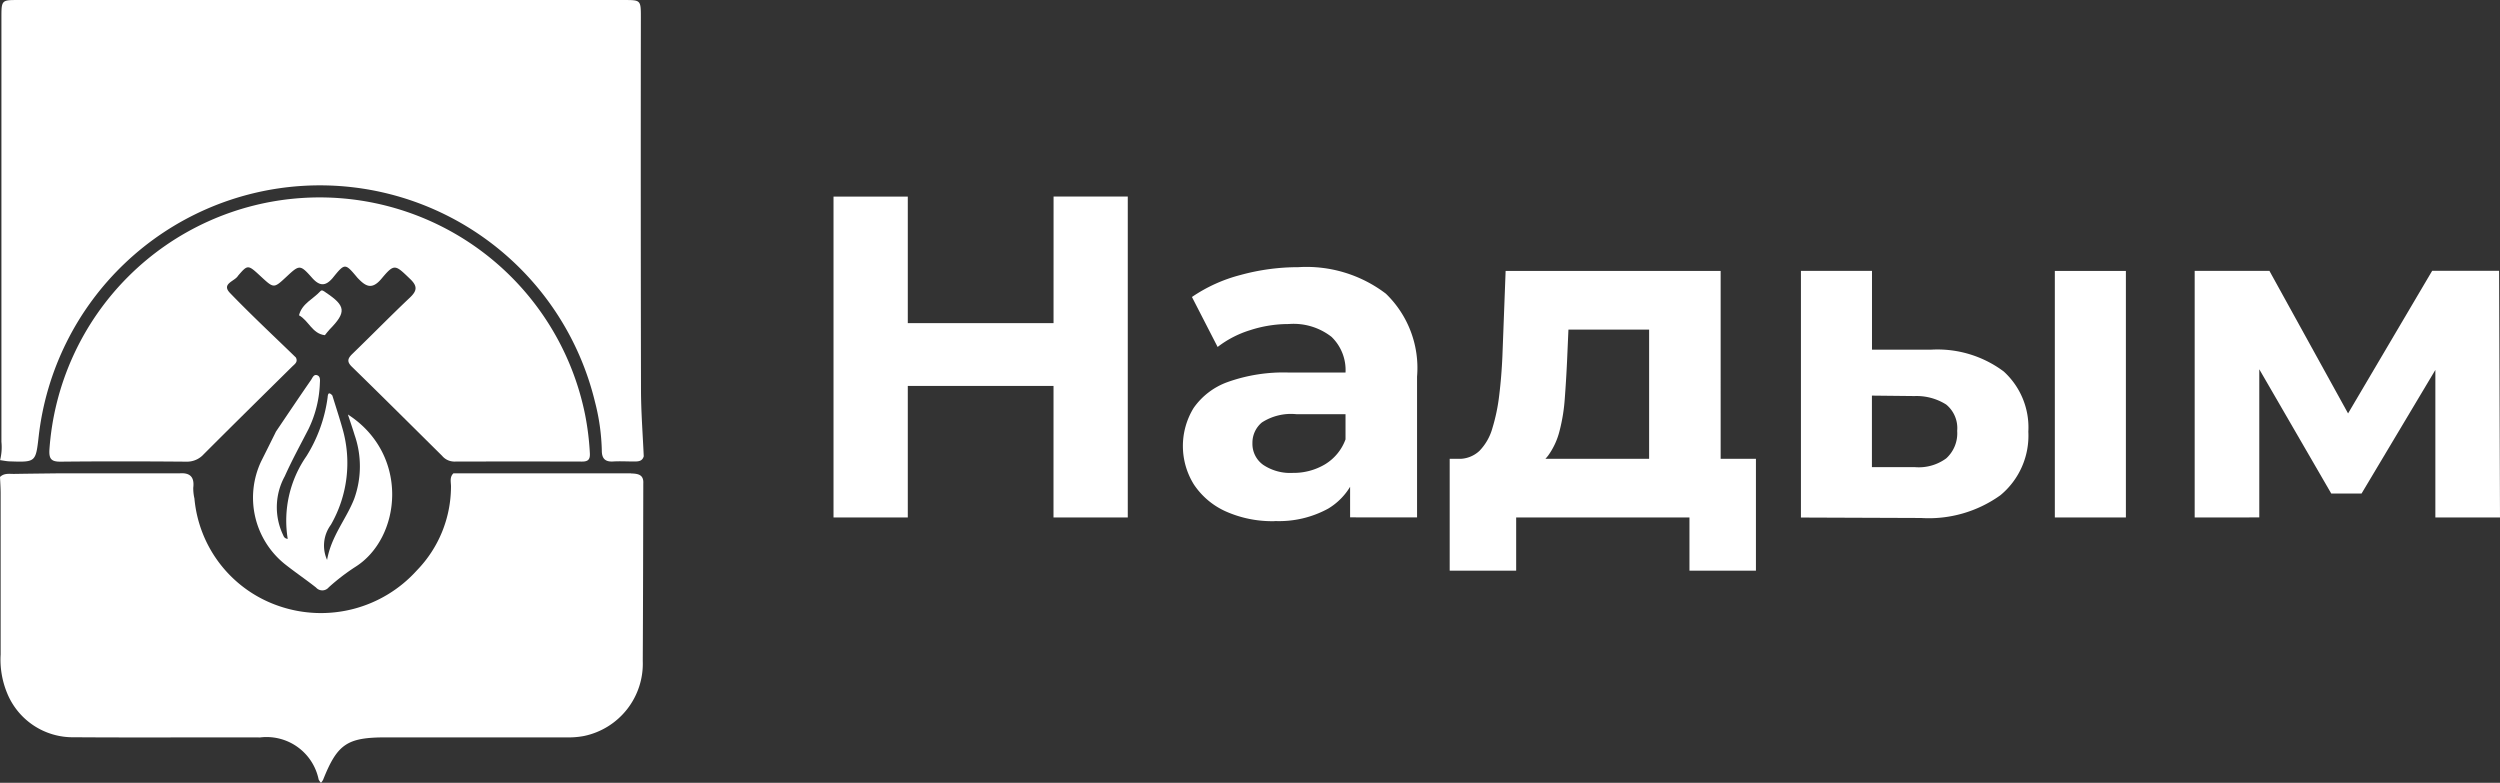 <?xml version="1.0" encoding="UTF-8"?>
<svg xmlns="http://www.w3.org/2000/svg" xmlns:xlink="http://www.w3.org/1999/xlink" id="svg-client-gos-6" width="132.001" height="41.331" viewBox="0 0 132.001 41.331">
  <rect x="0" y="0" width="132.001" height="41.331" fill="#333333" stroke="none"/>
  <g id="Group_598" data-name="Group 598" clip-path="url()">
    <path id="Path_1130" data-name="Path 1130" d="M33.858,20.586q-.021-9.824-.007-19.647c0-.937,0-.938-.9-.938H1C.09,0,.088,0,.088.948q0,11.19,0,22.38a2.8,2.8,0,0,1-.07.968h0c.171.022.341.06.513.065,1.369.046,1.369.044,1.525-1.322A14.943,14.943,0,0,1,31.428,21.22a11.172,11.172,0,0,1,.361,2.571c0,.4.159.6.587.576.367-.022.737,0,1.106,0,.221,0,.444,0,.521-.275-.051-1.167-.143-2.334-.145-3.5" transform="translate(-0.013 0)" fill="#fff"></path>
    <path id="Path_1131" data-name="Path 1131" d="M33.316,132.621H23.942c-.225.213-.119.489-.13.738a6.355,6.355,0,0,1-1.8,4.385,6.814,6.814,0,0,1-7.28,1.885,6.622,6.622,0,0,1-4.466-5.68,2.413,2.413,0,0,1-.062-.568c.069-.556-.164-.8-.711-.76l-6.379,0c-.793.01-1.586.018-2.378.031-.253,0-.52-.047-.731.158H0c.012.281.033.562.034.844q0,4.264,0,8.528a4.633,4.633,0,0,0,.34,2.038,3.74,3.74,0,0,0,3.533,2.336c3.276.023,6.553,0,9.83.01a2.806,2.806,0,0,1,3.088,2.223.871.871,0,0,0,.122.173.882.882,0,0,0,.111-.155c.754-1.895,1.267-2.244,3.31-2.244q4.785,0,9.57,0a4.3,4.3,0,0,0,.9-.074,3.9,3.9,0,0,0,3.1-3.965c.017-3.124.02-6.249.028-9.373.028-.485-.311-.511-.658-.525" transform="translate(0 -107.629)" fill="#fff"></path>
    <path id="Path_1132" data-name="Path 1132" d="M35.184,69.326q3.383-.01,6.767,0c.353,0,.431-.142.408-.477a14.437,14.437,0,0,0-.25-2,14.3,14.3,0,0,0-28.284,1.855c-.028.493.11.632.6.627,2.212-.023,4.424-.018,6.636,0a1.181,1.181,0,0,0,.91-.391c1.548-1.549,3.109-3.086,4.667-4.625.137-.135.324-.243.2-.484-1.161-1.129-2.347-2.234-3.472-3.4-.488-.5.249-.619.418-.916.519-.6.519-.6,1.219.05.672.621.672.621,1.326.013.693-.645.725-.674,1.361.043.4.452.709.452,1.08.026.659-.813.659-.813,1.322-.022.405.423.74.675,1.266.047.684-.818.719-.748,1.516.016.406.389.356.63-.024.989-1.024.968-2.009,1.977-3.022,2.957-.246.238-.318.407-.034.684,1.6,1.56,3.18,3.136,4.767,4.707a.841.841,0,0,0,.62.3" transform="translate(-11.216 -44.955)" fill="#fff"></path>
    <path id="Path_1133" data-name="Path 1133" d="M72.016,108.045l-.048.1c-.245.492-.487.984-.735,1.474a4.5,4.5,0,0,0,1.238,5.407c.542.432,1.119.821,1.663,1.25a.439.439,0,0,0,.669-.009,10.981,10.981,0,0,1,1.389-1.07c2.45-1.523,2.909-5.936-.375-8.057.129.4.249.735.352,1.08a5.043,5.043,0,0,1-.023,3.379c-.418,1.068-1.206,1.956-1.429,3.219a1.846,1.846,0,0,1,.2-1.855,6.549,6.549,0,0,0,.61-5.091c-.137-.489-.293-.972-.445-1.457q-.044-.141-.088-.282c-.189-.2-.233-.1-.249.11a7.783,7.783,0,0,1-1.112,3.089,5.97,5.97,0,0,0-.994,4.376c-.2-.029-.214-.149-.261-.242a3.4,3.4,0,0,1,.106-3.067c.379-.848.828-1.665,1.253-2.492a6,6,0,0,0,.6-2.437c.009-.146.028-.339-.136-.4-.187-.073-.252.129-.329.243C73.247,106.216,72.633,107.132,72.016,108.045Z" transform="translate(-57.447 -85.254)" fill="#fff"></path>
    <path id="Path_1134" data-name="Path 1134" d="M85.14,83.761c.082-.1.158-.206.247-.3.9-.918.866-1.247-.2-1.958-.091-.061-.2-.163-.282-.068-.382.42-.976.653-1.129,1.274.51.279.7.976,1.366,1.05" transform="translate(-67.988 -66.061)" fill="#fff"></path>
    <path id="Path_1135" data-name="Path 1135" d="M237.485,72.027h-3.922V55.082h3.922Zm7.988-6.947h-8.279V61.763h8.279Zm-.291-10H249.1V72.027h-3.922Z" transform="translate(-189.553 -44.703)" fill="#fff"></path>
    <path id="Path_1136" data-name="Path 1136" d="M336.318,88.276a6.022,6.022,0,0,1-2.614-.52,3.972,3.972,0,0,1-1.67-1.416,3.841,3.841,0,0,1-.012-4.043,3.725,3.725,0,0,1,1.8-1.368,8.761,8.761,0,0,1,3.22-.5h3.461v2.2h-3.05a2.837,2.837,0,0,0-1.828.436,1.389,1.389,0,0,0-.5,1.089,1.358,1.358,0,0,0,.569,1.15,2.561,2.561,0,0,0,1.561.424,3.241,3.241,0,0,0,1.695-.448,2.568,2.568,0,0,0,1.089-1.319l.581,1.743a3.373,3.373,0,0,1-1.5,1.913,5.4,5.4,0,0,1-2.808.653m3.97-.194V85.541l-.242-.557V80.434a2.435,2.435,0,0,0-.738-1.888,3.258,3.258,0,0,0-2.263-.678,6.572,6.572,0,0,0-2.045.327,5.413,5.413,0,0,0-1.707.884l-1.356-2.639a8.174,8.174,0,0,1,2.566-1.162,11.488,11.488,0,0,1,3.05-.412,6.914,6.914,0,0,1,4.624,1.4,5.449,5.449,0,0,1,1.646,4.381v7.431Z" transform="translate(-268.996 -60.759)" fill="#fff"></path>
    <path id="Path_1137" data-name="Path 1137" d="M406.218,91.725V85.819h16.17v5.907h-3.51V88.917h-9.15v2.808Zm10.53-4.5v-8.23h-4.26l-.073,1.67q-.049,1.041-.121,1.985a9.316,9.316,0,0,1-.278,1.706,3.783,3.783,0,0,1-.593,1.283,1.947,1.947,0,0,1-1.041.714l-3.728-.533a1.563,1.563,0,0,0,1.138-.424,2.805,2.805,0,0,0,.678-1.186,9.774,9.774,0,0,0,.363-1.743q.121-.98.169-2.07l.17-4.5h11.353V87.223Z" transform="translate(-329.674 -61.593)" fill="#fff"></path>
    <path id="Path_1138" data-name="Path 1138" d="M511.47,80.057a5.833,5.833,0,0,1,3.861,1.15,3.993,3.993,0,0,1,1.3,3.183,4.076,4.076,0,0,1-1.477,3.353,6.489,6.489,0,0,1-4.188,1.2l-6.342-.024V75.894h3.752v4.163Zm-.847,6.2a2.454,2.454,0,0,0,1.67-.46,1.783,1.783,0,0,0,.581-1.452,1.608,1.608,0,0,0-.581-1.392,2.923,2.923,0,0,0-1.67-.448l-2.251-.024v3.776Zm7.407-10.36h3.752V88.917H518.03Z" transform="translate(-409.534 -61.593)" fill="#fff"></path>
    <path id="Path_1139" data-name="Path 1139" d="M614.971,88.917V75.894h3.946L623.83,84.8h-1.573l5.253-8.908h3.534l.048,13.023h-3.413v-9.15l.581.387-4.478,7.5h-1.6l-4.5-7.77.7-.169v9.2Z" transform="translate(-499.091 -61.593)" fill="#fff"></path>
  </g>
</svg>

